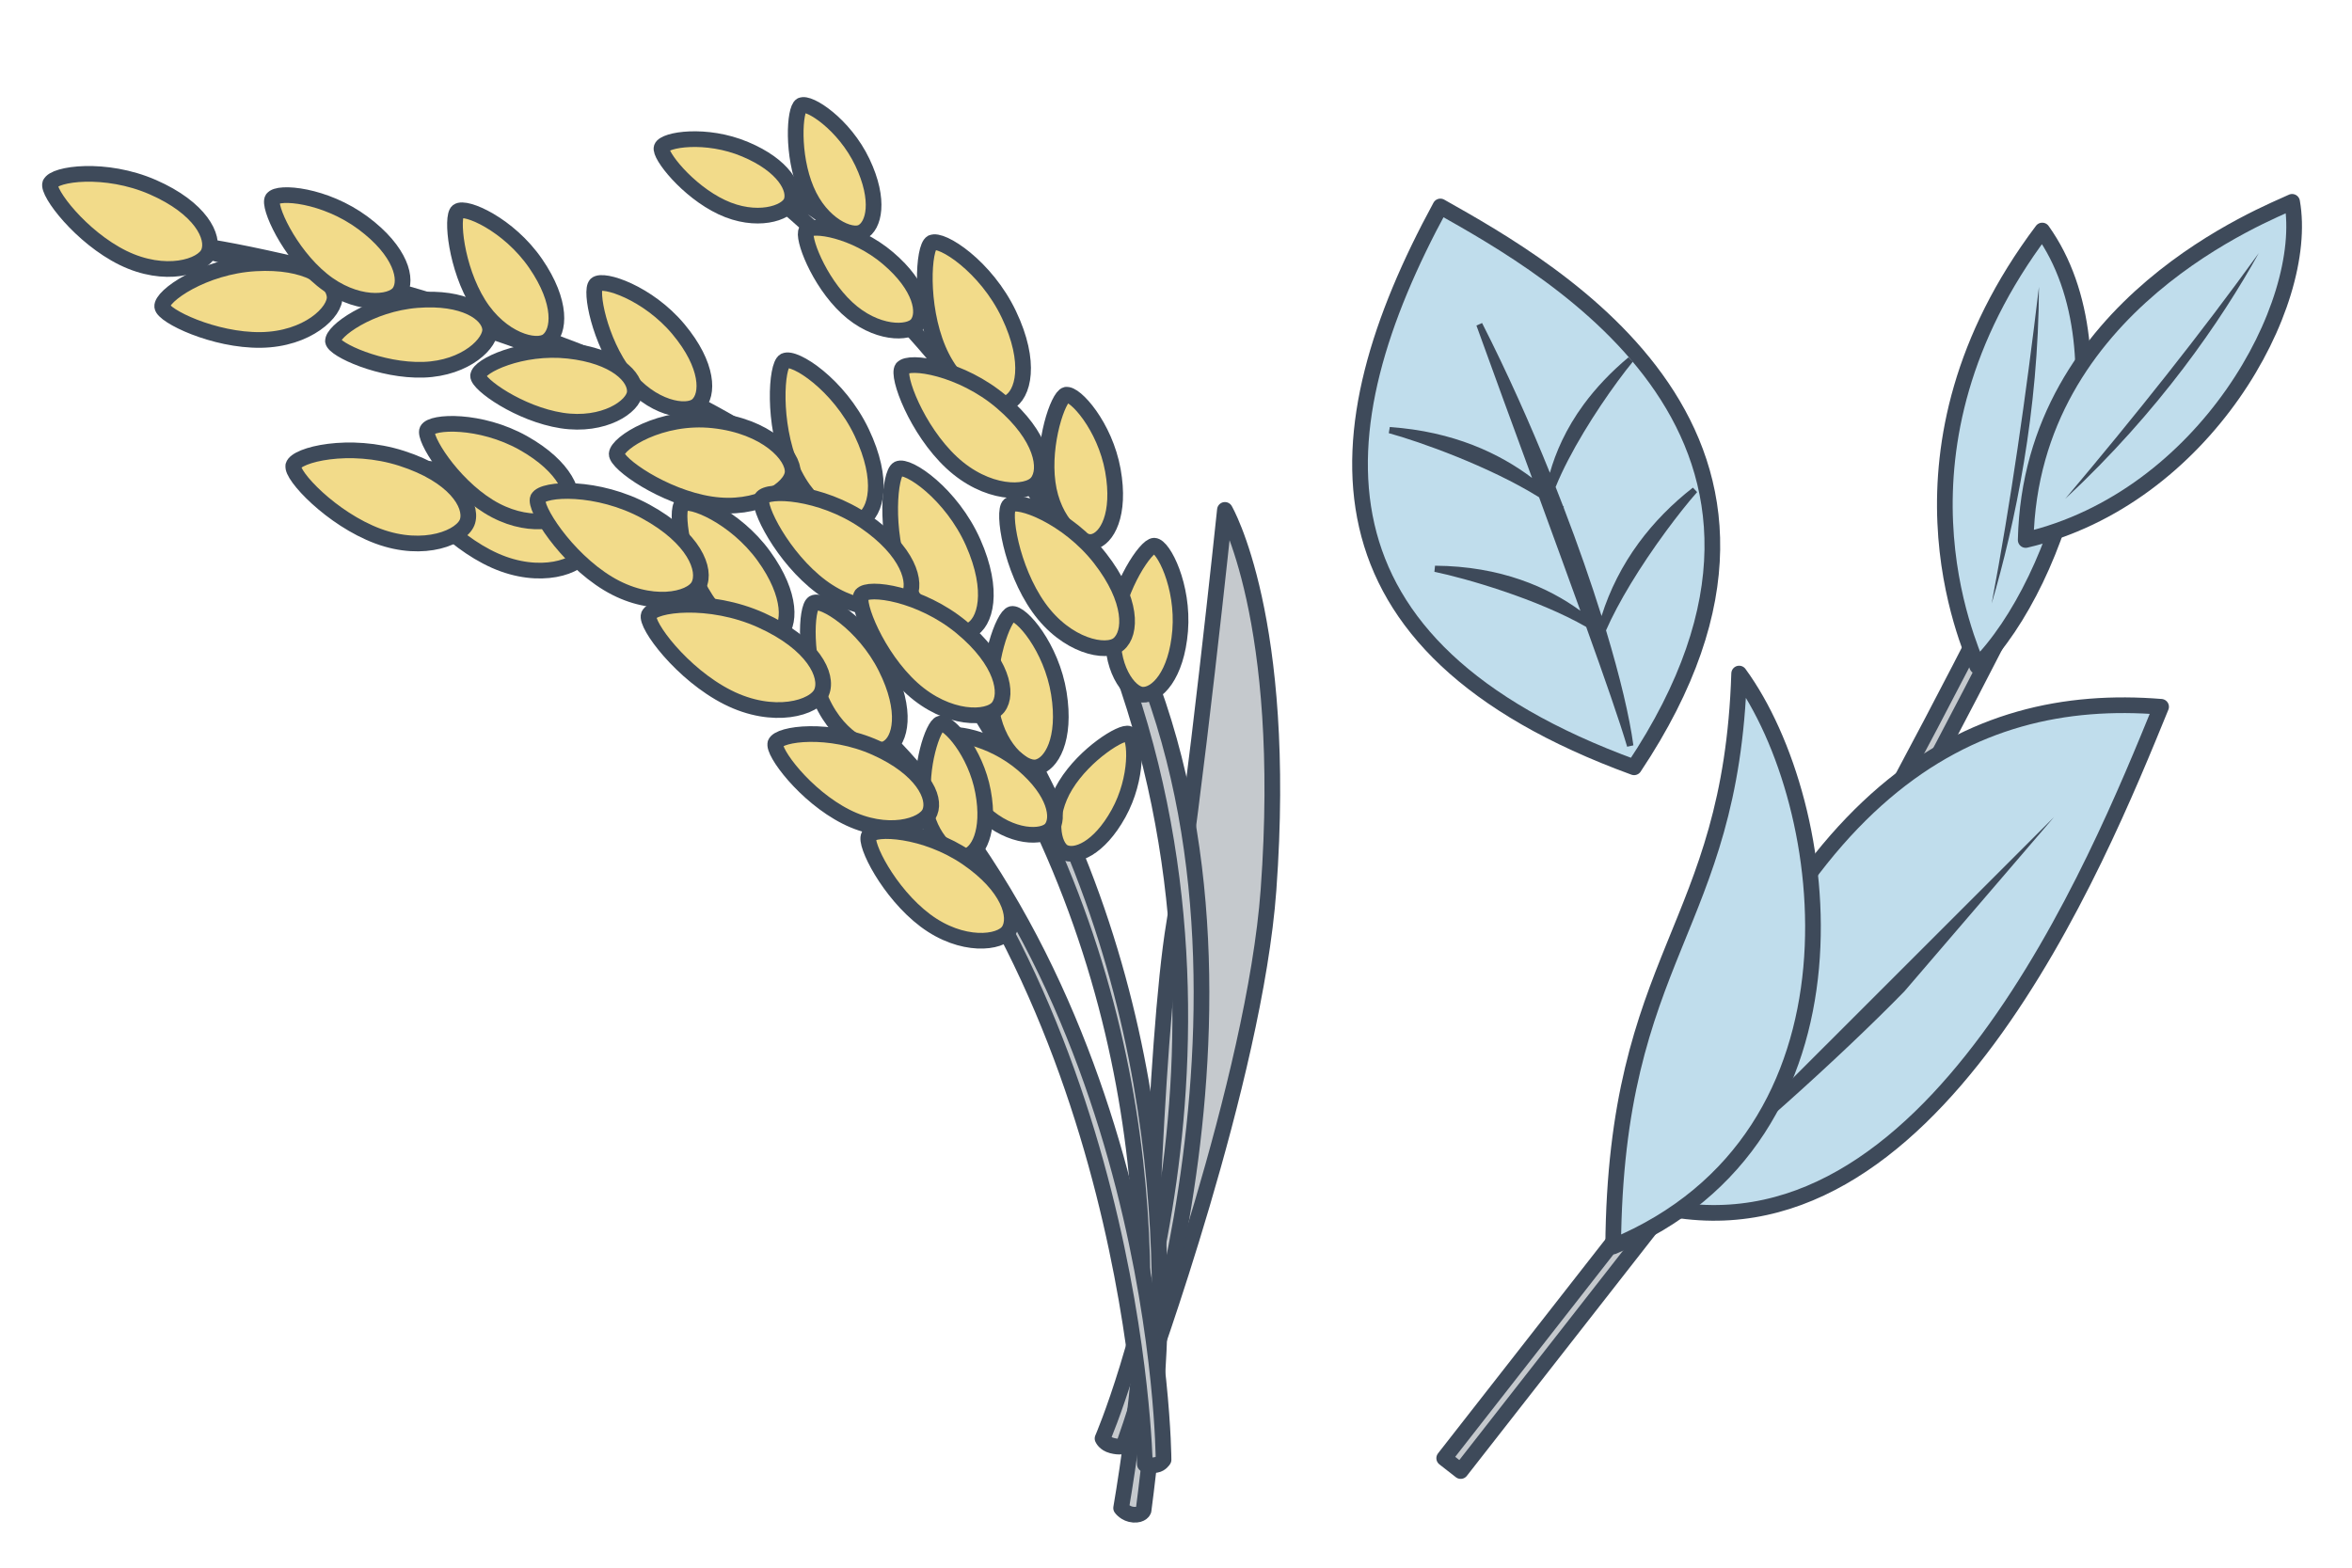<?xml version="1.0" encoding="UTF-8"?>
<svg id="_レイヤー_2" data-name="レイヤー 2" xmlns="http://www.w3.org/2000/svg" viewBox="0 0 300 200">
  <defs>
    <style>
      .cls-1, .cls-2 {
        fill: none;
      }

      .cls-3 {
        fill: #3e4a5a;
      }

      .cls-4 {
        fill: #c0ddec;
      }

      .cls-4, .cls-5, .cls-2, .cls-6 {
        stroke: #3e4a5a;
        stroke-linecap: round;
        stroke-linejoin: round;
        stroke-width: 2px;
      }

      .cls-5 {
        fill: #c5c9cd;
      }

      .cls-6 {
        fill: #f2db8a;
      }
    </style>
  </defs>
  <g id="_レイヤー_1-2" data-name="レイヤー 1">
    <g>
      <g>
        <g>
          <path class="cls-4" d="M208.43,97.89c28.02-42.03-10.35-63.45-24.71-71.55-15.6,28.7-17.67,56.07,24.71,71.55Z"/>
          <path class="cls-3" d="M207.55,95.28c-.97-3.28-2.86-8.72-5.23-15.3-6.19-3.56-15.45-6.23-19.36-7.03l.08-.78c8.42.06,14.46,2.78,18.54,5.75-1.61-4.48-3.42-9.4-5.27-14.48-6.3-3.93-15.28-7.12-19.17-8.18l.13-.78c8.13.56,14.02,3.38,18.14,6.49-.01-.04-.03-.08-.04-.12-2.34-6.37-4.75-12.95-7.05-19.32l.72-.32c3.18,6.26,6.09,12.77,8.65,19.11.72-2.55,2.01-5.59,4.31-8.72,1.57-2.13,3.49-4.16,5.72-6.02l.56.55c-.58.71-1.26,1.58-1.96,2.54-2.78,3.79-6.13,9.07-7.9,13.46.32.81.63,1.6.94,2.41.04.04.08.08.12.13l-.05.05c1.87,4.87,3.5,9.56,4.85,13.87,1.04-3.31,2.65-6.49,4.75-9.34,1.9-2.58,4.22-4.95,6.9-7.04l.54.57c-1.15,1.3-2.55,3.07-3.96,4.98-3.37,4.59-6.1,9.1-7.66,12.66,1.79,5.94,3,11.04,3.49,14.67l-.77.17Z"/>
        </g>
        <g>
          <path class="cls-5" d="M266.97,51.49c.28.21.56.41.84.61.45.33.91.64,1.39.94-3.22,6.58-6.78,13.75-10.53,21.17-19.92,39.35-35.52,66.34-46.36,80.2l-26,33.26-2.1-1.64,26-33.26c16.17-20.67,40.73-68.53,56.77-101.28Z"/>
          <g>
            <path class="cls-2" d="M254.05,76.98c2.43-12.92,4.36-26.35,6.03-40.39-.05,15.88-3.03,30.16-6.03,40.39Z"/>
            <path class="cls-4" d="M252.19,84.99c10.89-10.92,19.51-39.87,8.3-55.58-21.01,27.91-9.22,52.88-8.3,55.58Z"/>
            <path class="cls-3" d="M260.07,36.6c-.05,15.88-3.03,30.16-6.03,40.39,2.43-12.92,4.36-26.35,6.03-40.39Z"/>
          </g>
          <g>
            <path class="cls-2" d="M263.42,63.64c11.97-11.15,19.87-22.66,24.69-31.35-7.41,10.28-15.69,20.67-24.69,31.35Z"/>
            <path class="cls-4" d="M292.36,25.75c-2.94,1.43-33.31,12.96-33.98,43.14,22.79-5.33,36.31-29.98,33.98-43.14Z"/>
            <path class="cls-3" d="M263.42,63.64c9-10.68,17.28-21.07,24.69-31.35-4.82,8.68-12.72,20.2-24.69,31.35Z"/>
          </g>
          <g>
            <path class="cls-4" d="M211.08,153.82c35.27,8.46,56.54-43.98,64.57-63.65-24.31-1.96-48.29,9.96-64.57,63.65Z"/>
            <path class="cls-3" d="M213.32,152.9l48.67-48.66-19.08,22.23c-8.3,8.51-21.61,20.42-29.59,26.43Z"/>
          </g>
          <path class="cls-4" d="M205.76,159.02c33.77-14.01,28.22-56.45,16.07-73.09-1.05,32.79-15.77,35.68-16.07,73.09Z"/>
        </g>
        <g>
          <path class="cls-5" d="M156.24,65.05s-3.94,37.64-6.47,52.72c-2.53,15.08-3.58,57.81-3.58,57.81,0,0,13.85-37.9,15.61-62.05,2.52-34.64-5.56-48.48-5.56-48.48Z"/>
          <g>
            <path class="cls-5" d="M140.63,183.52s22.68-52.42-.56-105.72c-13.23-30.35-41.1-52.64-41.1-52.64l.6-.86s18.01,6.08,42.48,52.27c24.47,46.19,1.23,107.9,1.23,107.9,0,0-.41.22-1.45-.05-.95-.25-1.19-.89-1.19-.89Z"/>
            <path class="cls-6" d="M84.39,18.83c.37-1.04,5.69-1.88,10.65.21,4.96,2.08,6.51,5.07,5.9,6.67-.58,1.51-4.49,2.79-8.88.72-4.39-2.07-8-6.68-7.67-7.6Z"/>
            <path class="cls-6" d="M118.85,30.97c1.22-.66,6.93,3.02,9.84,9.16,2.92,6.13,1.86,10.24-.07,11.23-1.81.94-6.57-1.16-8.95-6.8-2.38-5.64-1.9-13.01-.82-13.6Z"/>
            <path class="cls-6" d="M135.97,50.37c1.14-.27,4.97,4,5.98,9.63,1.01,5.64-.76,8.74-2.55,9.12-1.68.36-5.09-2.4-5.77-7.51-.69-5.11,1.34-11.01,2.35-11.25Z"/>
            <path class="cls-6" d="M147.22,69.62c1.17.03,3.77,5.14,3.31,10.85-.47,5.71-2.98,8.25-4.81,8.16-1.72-.08-4.3-3.62-3.65-8.74.65-5.12,4.11-10.3,5.15-10.27Z"/>
            <path class="cls-6" d="M102.2,13.45c.97-.53,5.49,2.4,7.8,7.26,2.31,4.86,1.47,8.12-.06,8.9-1.44.74-5.21-.92-7.09-5.39-1.89-4.47-1.51-10.31-.65-10.78Z"/>
            <path class="cls-6" d="M102.87,29.4c.69-.9,6.18-.06,10.41,3.55,4.23,3.6,4.81,7.02,3.7,8.41-1.04,1.31-5.29,1.33-8.95-2.08-3.66-3.41-5.77-9.08-5.16-9.88Z"/>
            <path class="cls-6" d="M115.09,46.98c.84-1.1,7.54-.07,12.69,4.32,5.15,4.39,5.86,8.56,4.51,10.25-1.27,1.59-6.45,1.62-10.91-2.54-4.46-4.16-7.03-11.06-6.29-12.04Z"/>
            <path class="cls-6" d="M128.76,64.44c1.05-.91,7.39,1.45,11.56,6.79,4.16,5.34,4.02,9.56,2.35,10.95-1.56,1.3-6.64.29-10.18-4.68-3.53-4.97-4.66-12.25-3.74-13.06Z"/>
          </g>
          <g>
            <path class="cls-5" d="M24.3,31.34c.1,1.04,56.41,11.35,76.74,30.59,18.99,17.97,30.32,37.32,36.82,55.78,6.6,18.75,8.22,36.59,7.82,51.12-.27,9.75-2.68,23.56-2.68,23.56,0,0,.53.77,1.58.85,1.06.08,1.28-.54,1.28-.54,0,0,1.92-14.17,2.06-24.33.2-14.46-1.39-32.14-7.41-50.42-6.14-18.67-16.89-37.98-35.04-55.14C83.52,42.02,24.2,30.3,24.3,31.34Z"/>
            <path class="cls-6" d="M6.41,23.43c.48-1.27,7.03-2.2,13.09.45,6.06,2.65,7.91,6.35,7.12,8.31-.74,1.85-5.57,3.34-10.93.71-5.35-2.63-9.71-8.36-9.29-9.48Z"/>
            <path class="cls-6" d="M42.48,43.54c-.16-1.23,4.71-4.79,10.73-5.26,6.02-.47,9.09,1.72,9.3,3.63.2,1.8-3.05,5.08-8.49,5.26-5.44.18-11.4-2.56-11.55-3.64Z"/>
            <path class="cls-6" d="M100.09,46.04c1.22-.66,6.91,3.01,9.82,9.13,2.91,6.12,1.86,10.21-.07,11.21-1.81.94-6.55-1.15-8.93-6.78-2.38-5.62-1.91-12.98-.83-13.56Z"/>
            <path class="cls-6" d="M129.04,78.33c1.19-.26,5.08,4.25,6.02,10.13.94,5.88-.97,9.07-2.83,9.43-1.76.34-5.24-2.6-5.85-7.92-.61-5.33,1.61-11.41,2.66-11.64Z"/>
            <path class="cls-6" d="M20.69,39.12c-.15-1.35,5.27-5.14,11.88-5.52,6.61-.38,9.92,2.09,10.11,4.19.18,1.98-3.46,5.5-9.42,5.58-5.96.08-12.44-3.06-12.57-4.25Z"/>
            <path class="cls-6" d="M34.77,25.36c.68-1.03,6.7-.51,11.54,3.09,4.85,3.6,5.72,7.27,4.62,8.85-1.03,1.49-5.64,1.83-9.86-1.61-4.22-3.43-6.92-9.42-6.31-10.33Z"/>
            <path class="cls-6" d="M58.39,26.96c.98-.75,6.51,1.68,9.93,6.65,3.42,4.97,3.07,8.72,1.52,9.87-1.46,1.08-5.93-.09-8.81-4.7-2.88-4.61-3.5-11.15-2.64-11.82Z"/>
            <path class="cls-6" d="M76.03,36.29c.9-.84,6.63,1.07,10.5,5.7,3.87,4.63,3.87,8.4,2.43,9.69-1.35,1.21-5.91.46-9.21-3.86-3.3-4.32-4.52-10.78-3.72-11.52Z"/>
            <path class="cls-6" d="M78.66,57.9c.08-1.39,5.61-5.01,12.35-4.27,6.74.74,10.25,4.5,10.09,6.66-.16,2.03-4.42,4.97-10.46,4.04-6.03-.93-12.04-5.2-11.98-6.42Z"/>
            <path class="cls-6" d="M114.56,59.82c1.24-.63,6.83,3.21,9.57,9.4,2.74,6.2,1.57,10.26-.38,11.2-1.84.88-6.52-1.33-8.74-7.02-2.22-5.69-1.54-13.03-.45-13.58Z"/>
            <path class="cls-6" d="M143.97,93.63c.95.46,1.2,5.63-1.3,10.15-2.5,4.52-5.51,5.69-6.98,4.93-1.38-.71-2.2-4.58.24-8.55,2.43-3.97,7.2-6.94,8.05-6.54Z"/>
            <path class="cls-6" d="M97.17,63.54c.72-1.19,7.49-.88,13.09,2.93,5.6,3.81,6.76,7.88,5.6,9.71-1.09,1.72-6.24,2.31-11.13-1.35-4.89-3.66-8.19-10.25-7.56-11.3Z"/>
            <path class="cls-6" d="M109.89,75.9c.83-1.12,7.54-.19,12.76,4.13,5.22,4.32,5.99,8.48,4.67,10.19-1.25,1.61-6.43,1.72-10.96-2.37-4.53-4.09-7.21-10.96-6.48-11.95Z"/>
            <path class="cls-6" d="M120.39,94.07c.67-.88,6.01-.05,10.11,3.46,4.1,3.51,4.66,6.83,3.59,8.18-1.01,1.27-5.14,1.29-8.69-2.03-3.55-3.32-5.6-8.82-5-9.6Z"/>
            <path class="cls-6" d="M60.99,47.92c.07-1.23,5.52-3.83,11.52-3.17,6,.66,8.61,3.37,8.46,5.3-.14,1.81-3.94,4.43-9.32,3.6-5.37-.83-10.73-4.63-10.67-5.72Z"/>
          </g>
          <g>
            <path class="cls-5" d="M48.09,60.15s21.53-6.11,59.18,30.11c37.65,36.22,38.76,96.54,38.76,96.54,0,0,.19.31,1.46.08.59-.1.92-.65.92-.65,0,0-.2-60.75-40.15-96.6-39.95-35.84-60.18-29.49-60.18-29.49Z"/>
            <path class="cls-6" d="M52.92,61.86c.45-1.36,7.35-2.61,13.87-.04,6.52,2.56,8.61,6.4,7.86,8.51-.71,1.98-5.76,3.76-11.53,1.19-5.77-2.57-10.6-8.46-10.2-9.66Z"/>
            <path class="cls-6" d="M54.49,54.87c.56-1.15,6.79-1.41,12.23,1.63,5.44,3.05,6.82,6.68,5.91,8.45-.86,1.66-5.53,2.62-10.31-.34-4.77-2.96-8.33-8.73-7.83-9.74Z"/>
            <path class="cls-6" d="M87,64.31c.99-.8,6.76,1.57,10.42,6.61,3.66,5.05,3.39,8.93,1.82,10.15-1.48,1.15-6.12.06-9.21-4.63-3.09-4.69-3.9-11.42-3.02-12.13Z"/>
            <path class="cls-6" d="M103.77,76.93c1.11-.63,6.42,2.64,9.21,8.21,2.8,5.57,1.9,9.36.15,10.31-1.65.89-6.05-.93-8.34-6.06-2.29-5.13-2-11.9-1.02-12.46Z"/>
            <path class="cls-6" d="M119.94,92.31c1.03-.25,4.51,3.6,5.45,8.7.94,5.1-.65,7.92-2.27,8.27-1.52.33-4.62-2.15-5.26-6.78-.64-4.63,1.16-9.97,2.08-10.19Z"/>
            <path class="cls-6" d="M110.82,106.61c.69-1.13,7.16-.83,12.51,2.82,5.35,3.66,6.45,7.55,5.34,9.3-1.05,1.64-5.97,2.2-10.64-1.3-4.67-3.51-7.82-9.81-7.21-10.81Z"/>
            <path class="cls-6" d="M98.9,94.82c.48-1.24,6.91-2.08,12.82.58,5.91,2.66,7.67,6.3,6.89,8.21-.74,1.8-5.49,3.22-10.7.58-5.21-2.63-9.42-8.29-9-9.38Z"/>
            <path class="cls-6" d="M82.75,78.47c.54-1.39,7.73-2.33,14.34.65,6.61,2.98,8.59,7.05,7.71,9.19-.83,2.02-6.15,3.6-11.98.65-5.83-2.94-10.54-9.27-10.07-10.5Z"/>
            <path class="cls-6" d="M68.62,63.57c.62-1.29,7.62-1.67,13.76,1.69,6.15,3.36,7.75,7.43,6.74,9.43-.95,1.88-6.19,3.01-11.59-.26-5.4-3.27-9.47-9.71-8.92-10.86Z"/>
            <path class="cls-6" d="M37.41,59.4c.37-1.39,7.17-3.07,13.84-.92,6.67,2.15,9,5.84,8.39,8-.58,2.03-5.51,4.12-11.43,1.92-5.92-2.2-11.12-7.77-10.79-8.99Z"/>
          </g>
        </g>
      </g>
      <rect class="cls-1" width="300" height="200"/>
    </g>
  </g>
</svg>